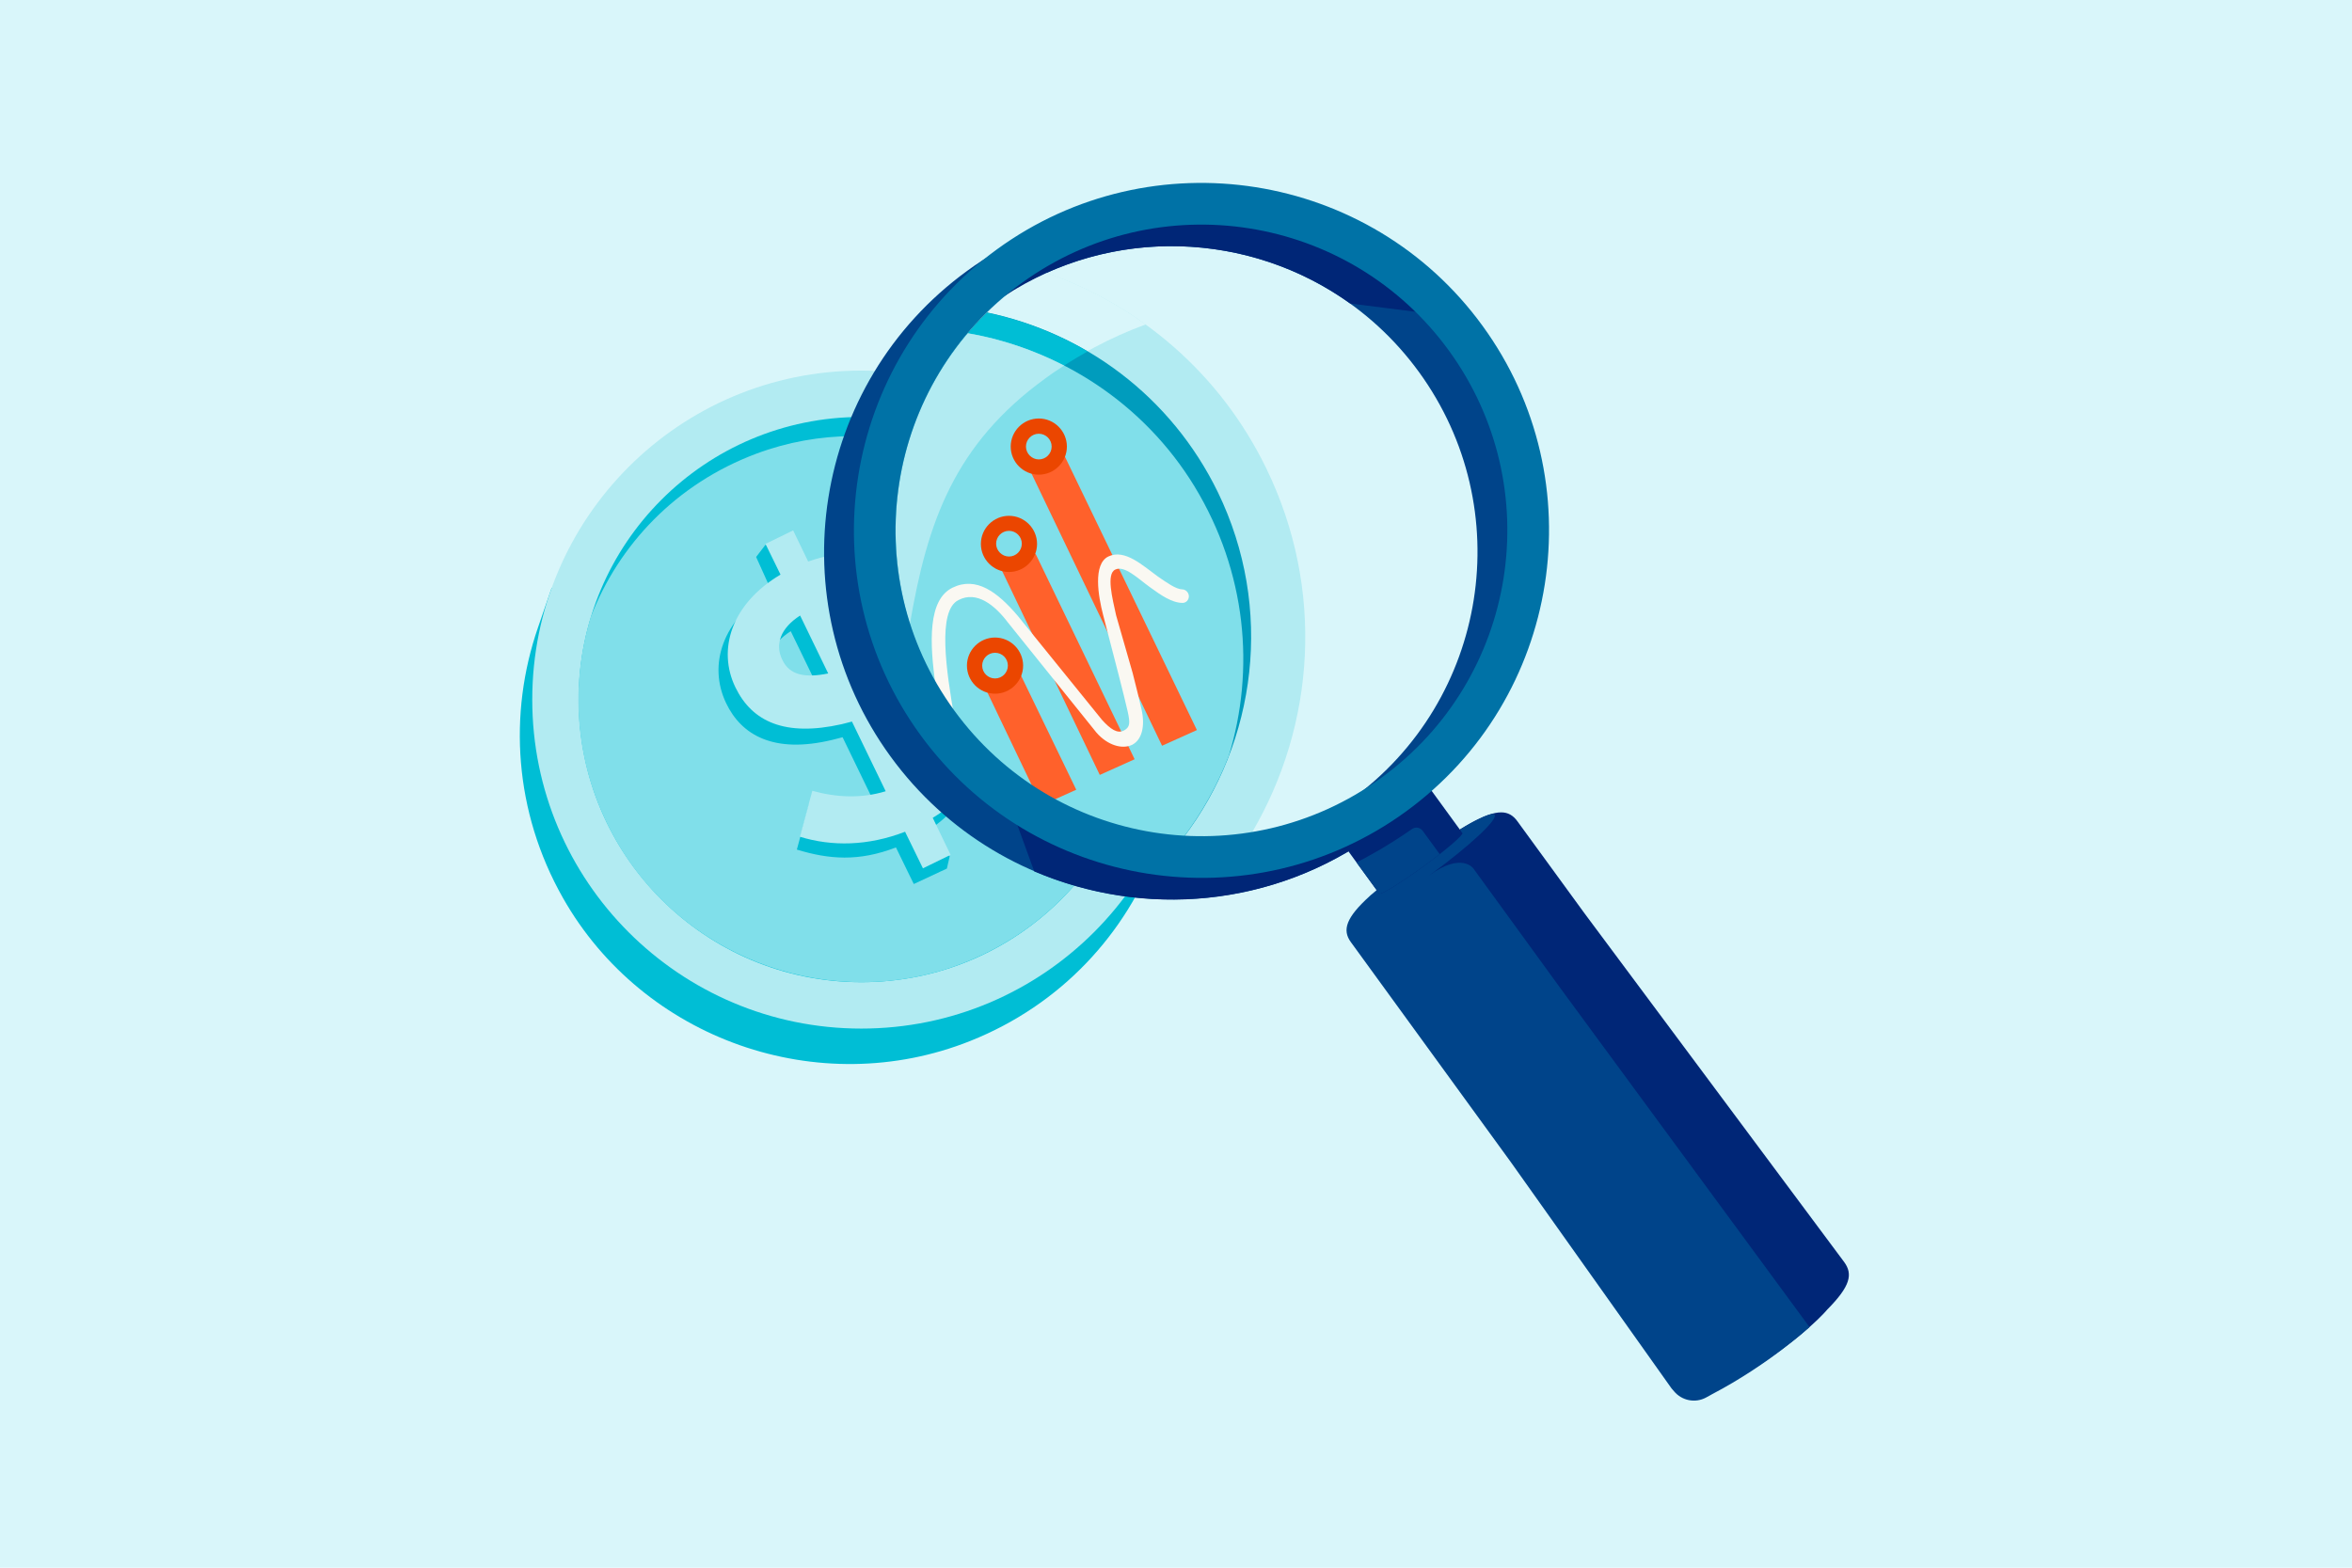 <?xml version="1.0" encoding="utf-8"?>
<!-- Generator: Adobe Illustrator 27.9.5, SVG Export Plug-In . SVG Version: 9.03 Build 54986)  -->
<svg version="1.1" id="Layer_1" xmlns="http://www.w3.org/2000/svg" xmlns:xlink="http://www.w3.org/1999/xlink" x="0px" y="0px"
	 viewBox="0 0 1080 720" style="enable-background:new 0 0 1080 720;" xml:space="preserve">
<style type="text/css">
	.st0{fill:#D9F6FA;}
	.st1{fill:#00BED5;}
	.st2{fill:#B2EBF2;}
	.st3{fill:#80DFEA;}
	.st4{fill:#002677;}
	.st5{fill:#00448A;}
	.st6{fill:#009CBD;}
	.st7{fill:#FF612B;}
	.st8{fill:#EB4600;}
	.st9{fill:#FAF8F2;}
	.st10{fill:#0072A6;}
</style>
<rect class="st0" width="1080" height="720"/>
<g>
	<g id="coin_00000037662098088331850470000005624243594843352749_">
		<path class="st1" d="M247,288.3L247,288.3l6.3-18.3l1.5-0.3c16.4-32.6,44.6-59.5,82.2-73.7c67.4-25.3,144.5,1.5,181.8,63
			c20.9,34.5,26.3,73.3,18.9,109.2l1.1,0.6l-5.9,16.9c-0.3,0.9-0.6,1.8-0.9,2.7l-0.6,1.8l0,0c-14.3,38.5-44,71.2-85.9,87.9
			c-69.5,27.7-150.1-0.6-187-65.7C236,372.7,233.4,327.7,247,288.3z"/>
		<circle class="st2" cx="395.5" cy="321.3" r="151.1"/>
		<circle class="st1" cx="395.5" cy="321.3" r="129.8"/>
		<path class="st3" d="M347.2,208.4c57.7-21.6,123.9,1.2,155.9,53.9c20.4,33.5,23.8,71.8,13.4,105.8c-12.8,33.1-39.1,61.1-75.9,74.9
			c-57.7,21.6-123.9-1.3-155.9-53.9c-20.4-33.5-23.8-71.8-13.4-105.8C284.1,250.2,310.4,222.2,347.2,208.4z"/>
		<g>
			<path class="st1" d="M365.9,390.2c14.8,4.5,28.4,5.6,45.5-1l5.4,11.1l2.8,5.7l15.2-7.1l1.3-5.7L424,382.8
				c22.7-13.7,31-36.1,22.2-54.3c-4.1-8.4-9.5-13.9-17.5-16.7l0,0l-7.8-2.7l-1.3,0.9c-7.1-0.6-15.7,0.2-26.3,2.5l-3.2,0.7l-14-28.8
				c8.8-2.3,18.9-2.1,29,1.6l6.4-21l-7.4-2.6l-0.6,0.3c-12.1-2.7-24.5-1.9-36.7,2.4l-6.9-14.3l-8.4-0.6l-4.3,5.6l6.9,15.3
				c-22.6,13.4-29,34.4-20.7,51.8c7,14.7,21.8,23.4,48.8,16.9l4.7-1.2l15.5,32c-11.1,3.4-19.6,1.6-30.8-1.5L365.9,390.2z
				 M354.9,310.2c-3.5-7.1-0.7-14.7,8.2-20.3l12.9,26.6C365.2,318.7,358.3,317.2,354.9,310.2z M415.2,364.8l-14.3-29.5
				c13.3-2.3,19.9-1.3,23.8,6.7C428.4,349.8,425.1,358.3,415.2,364.8z"/>
			<path class="st2" d="M415.6,382c-17.1,6.6-33.6,6.8-48.3,2.3l5.7-21.1c11.2,3.1,22.5,3.6,33.7,0.2l-15.5-32l-4.7,1.2
				c-25.9,5.8-41.1-1-48.8-16.9c-8.4-17.3-1.9-38.4,20.7-51.8l-6.9-14.1l12.7-6.2l6.9,14.3c14.9-5.3,30.1-5.4,44.8-0.1l-6.4,21
				c-10.2-3.7-20.2-3.9-29-1.6l14,28.8l3.2-0.7c30.1-6.7,44.4-1.3,52.8,16c8.9,18.2,0.5,40.6-22.2,54.3l8.2,17l-12.7,6.2L415.6,382z
				 M380.3,309.3l-12.9-26.6c-8.9,5.7-11.7,13.2-8.2,20.3C362.5,310,369.4,311.5,380.3,309.3z M405.1,328.1l14.3,29.5
				c9.8-6.6,13.2-15,9.5-22.7C425,326.8,418.3,325.9,405.1,328.1z"/>
		</g>
	</g>
	<g id="mag_glass_00000044880085248269079610000005116773594498753439_">
		<path id="handle_shadow_00000008864476149979837050000006924899933824811450_" class="st4" d="M650.8,394.3
			c20.3-14.7,31.5-21.2,38.5-21.2c3.2,0,5.5,1.4,7.4,4l30.9,42.4l119.2,160.1c4.1,5.6,2.9,11.1-7.8,21.9c0,0-9.1,11.2-34.5,27.7
			L650.8,394.3z"/>
		<path id="handle_main_00000005237572414508316020000014062608082829683096_" class="st5" d="M767.5,637.6l-73.7-103.8l-73.5-101.1
			c0,0,0,0,0,0c-4.1-5.6-2.2-11.3,8.7-21.2c0.2-0.2,0.5-0.5,0.8-0.7c5.1-4.5,12-9.9,21.1-16.5c9.5-6.9,17.1-12,23.1-15.5
			c1.7-1,3.3-1.8,4.7-2.5c1.8-0.9,3.4-1.6,4.9-2.1c1.5-0.4,2.4-0.5,2.7,0c1.6,2.2-11.8,14.6-29.9,27.8c14.7-10.7,20.1-3.2,20.1-3.2
			l40.7,56l113.7,154.7c0,0-18.7,17.2-44.7,30.8l-2.9,1.6c-4.9,2.6-11,1.4-14.6-2.9L767.5,637.6z"/>
		<g id="top_00000104700829219733128200000016319995178192662959_">
			<circle class="st0" cx="538" cy="253.6" r="140.5"/>
			<path class="st0" d="M480,173.7c42-30.5,92.3-41.4,139.9-34.3c-47.9-34.4-114.2-36-164.5,0.5c-50.3,36.6-69.1,100.2-51.2,156.3
				C412.2,248.8,438,204.3,480,173.7z"/>
			<path class="st5" d="M455.4,139.9c62.8-45.6,150.6-31.7,196.2,31c45.6,62.8,31.7,150.6-31,196.2s-150.6,31.7-196.2-31
				S392.7,185.6,455.4,139.9 M444.1,124.4c-71.2,51.8-87,151.8-35.2,223s151.8,87,223,35.2s87-151.8,35.2-223
				C615.4,88.4,515.3,72.6,444.1,124.4L444.1,124.4z"/>
			<g>
				<path class="st4" d="M671.5,382.6l-23-31.6l-38.2,27.8l23,31.6c0.6,0.8,9.6-4.7,20.2-12.4C664.1,390.3,672.1,383.4,671.5,382.6z
					"/>
				<path class="st5" d="M661.1,392.3l-7.8-10.7c-1.2-1.6-3.4-2-5-0.8c-11.3,7.9-21.6,13.4-25.4,15.3l10.4,14.3
					c0.6,0.8,9.6-4.7,20.2-12.4C656.2,396,658.8,394.1,661.1,392.3z"/>
			</g>
			<g id="coin_00000013150708698507278940000004699067333814446261_">
				<path class="st2" d="M480.6,125.4c-5.3,2.3-14,6.4-18.2,9.9c-56.2,46.3-68.4,127.1-25.1,192.4c30.4,45.8,86.5,64.4,137.5,54.8
					c29.1-49.4,33.6-111.9,6.7-167.3C560.2,171.3,523.2,140.2,480.6,125.4z"/>
				<path class="st0" d="M417.8,286.7c8-47.1,20.4-82.6,62.2-113c14.5-10.6,30-18.8,46.1-24.7c-14-10.1-29.3-18.1-45.5-23.7
					c-0.6,0.2-1.2,0.5-1.8,0.8c-4.4,2-8.7,4.3-12.9,6.9c-1.1,0.7-1.9,1.1-2.5,1.5c-0.3,0.2-0.6,0.5-0.9,0.7
					C417.5,172.2,400.7,231.2,417.8,286.7z"/>
				<path class="st6" d="M559.2,226c-21.5-44.1-61.4-73.2-106-82.5c-48.2,47.2-56.6,122.6-15.9,184.1
					c24.2,36.5,64.7,55.7,106.1,57.1C577,340.5,585.1,279.4,559.2,226z"/>
				<path class="st1" d="M417.8,286.7c8-47,20.4-82.6,62.2-112.9c6.3-4.6,12.8-8.7,19.4-12.4c-14.3-8.4-30-14.4-46.2-17.8
					C415.3,180.7,402,235.2,417.8,286.7z"/>
				<path class="st3" d="M444.3,153c-40.2,47.4-45.2,117-7,174.6c24.2,36.5,64.7,55.7,106,57.1c8.7-11.5,15.7-24.1,20.9-37.4
					c12.2-39.8,8.2-84.6-15.7-123.9C525.2,185.2,486.5,160.3,444.3,153z"/>
				<path class="st2" d="M417.8,286.7c8-47,20.4-82.6,62.2-112.9c2.8-2.1,5.7-4,8.6-5.9c-13.9-7.1-28.8-12.2-44.2-14.8
					C413.3,189.6,403.3,239.4,417.8,286.7z"/>
			</g>
			<path class="st4" d="M465.3,373.8l9.6,26.4c50.1,21.4,109.8,16.8,157-17.5c0.9-0.7,1.8-1.4,2.8-2.1l-18-10.7
				C570.1,401.5,511,401.4,465.3,373.8z"/>
			<path class="st4" d="M461,136.1c49.5-32.6,112.9-29.8,159,3.3l34,4.3c-48.3-51-124.8-64.3-187.3-33l-14.1,25.2L461,136.1z"/>
			<g id="bar_chart_3_00000039824038024528289690000006417577462391698336_">
				<path class="st7" d="M488.3,208.3l61.3,127l-16,7.2l-61-127.2L488.3,208.3z"/>
				<path class="st8" d="M477,218c-7.1,0-12.9-5.8-12.9-12.9s5.8-12.9,12.9-12.9c7.1,0,12.9,5.8,12.9,12.9S484.1,218,477,218z
					 M477,199.2c-3.3,0-5.9,2.7-5.9,5.9s2.7,5.9,5.9,5.9c3.3,0,5.9-2.7,5.9-5.9S480.3,199.2,477,199.2z"/>
			</g>
			<g id="bar_chart_2_00000060735417992550999970000008515687403445154751_">
				<path class="st7" d="M475.5,254.3l45.5,94.4l-16,7.2l-45.3-94.6L475.5,254.3z"/>
				<path class="st8" d="M463.3,262.7c-7.1,0-12.9-5.8-12.9-12.9s5.8-12.9,12.9-12.9c7.1,0,12.9,5.8,12.9,12.9
					S470.4,262.7,463.3,262.7z M463.3,243.8c-3.3,0-5.9,2.7-5.9,5.9s2.7,5.9,5.9,5.9c3.3,0,5.9-2.7,5.9-5.9S466.6,243.8,463.3,243.8
					z"/>
			</g>
			<g id="bar_chart_1_00000129915285852797305700000017528054728256851853_">
				<path class="st7" d="M468.8,310.2l25.4,52.5l-16,7.2l-25.2-52.7L468.8,310.2z"/>
				<path class="st8" d="M456.9,318.6c-7.1,0-12.9-5.8-12.9-12.9c0-7.1,5.8-12.9,12.9-12.9s12.9,5.8,12.9,12.9
					C469.8,312.8,464,318.6,456.9,318.6z M456.9,299.8c-3.3,0-5.9,2.7-5.9,5.9c0,3.3,2.7,5.9,5.9,5.9c3.3,0,5.9-2.7,5.9-5.9
					C462.8,302.4,460.2,299.8,456.9,299.8z"/>
			</g>
			<path class="st9" d="M462.9,286l40.6,50.5c5.2,5.9,11.8,7.7,16.3,5.6c0.1,0,0.2-0.1,0.2-0.1c4.3-2.3,5.9-8.4,4.2-16.1
				c-1.1-5-2.6-10.8-4.1-16.8l-7.6-26.5c-1.7-7.8-4.6-19-0.4-21c4.3-2.1,10.5,4.2,16.1,8.2c4.8,3.5,9.8,7,14.7,7.1
				c2.2,0.1,3.7-2.3,2.7-4.4c-0.5-1-1.5-1.8-2.7-1.8c-3-0.1-7.1-3.1-11.2-5.9c-6.8-4.9-15.2-12.9-22.8-9.2
				c-7.1,3.5-4.6,18.2-2.4,26.7l7.2,27.8c1.5,6,3,11.7,4.1,16.6c1.2,5.4,1.1,7.3-1.7,8.8c-3,1.6-6.2-0.6-10.1-4.9l-38.7-47.8
				c-9.3-10.9-19-18.2-29.9-12.9c-11.3,5.5-10.7,24.8-7.7,45.6c2.3,4.2,4.7,8.3,7.4,12.3c0.4,0.6,0.8,1.1,1.1,1.7
				c-3.7-21.6-7.9-49,1.9-53.9C448.5,271.2,456.8,277.9,462.9,286z"/>
			<path class="st10" d="M469.1,130c62.8-45.6,150.6-31.7,196.2,31c45.6,62.8,31.7,150.6-31,196.2c-62.8,45.6-150.6,31.7-196.2-31
				S406.3,175.6,469.1,130 M457.8,114.5c-71.2,51.8-87,151.8-35.2,223s151.8,87,223,35.2s87-151.8,35.2-223
				C629.1,78.5,529,62.7,457.8,114.5L457.8,114.5z"/>
		</g>
	</g>
</g>
</svg>
